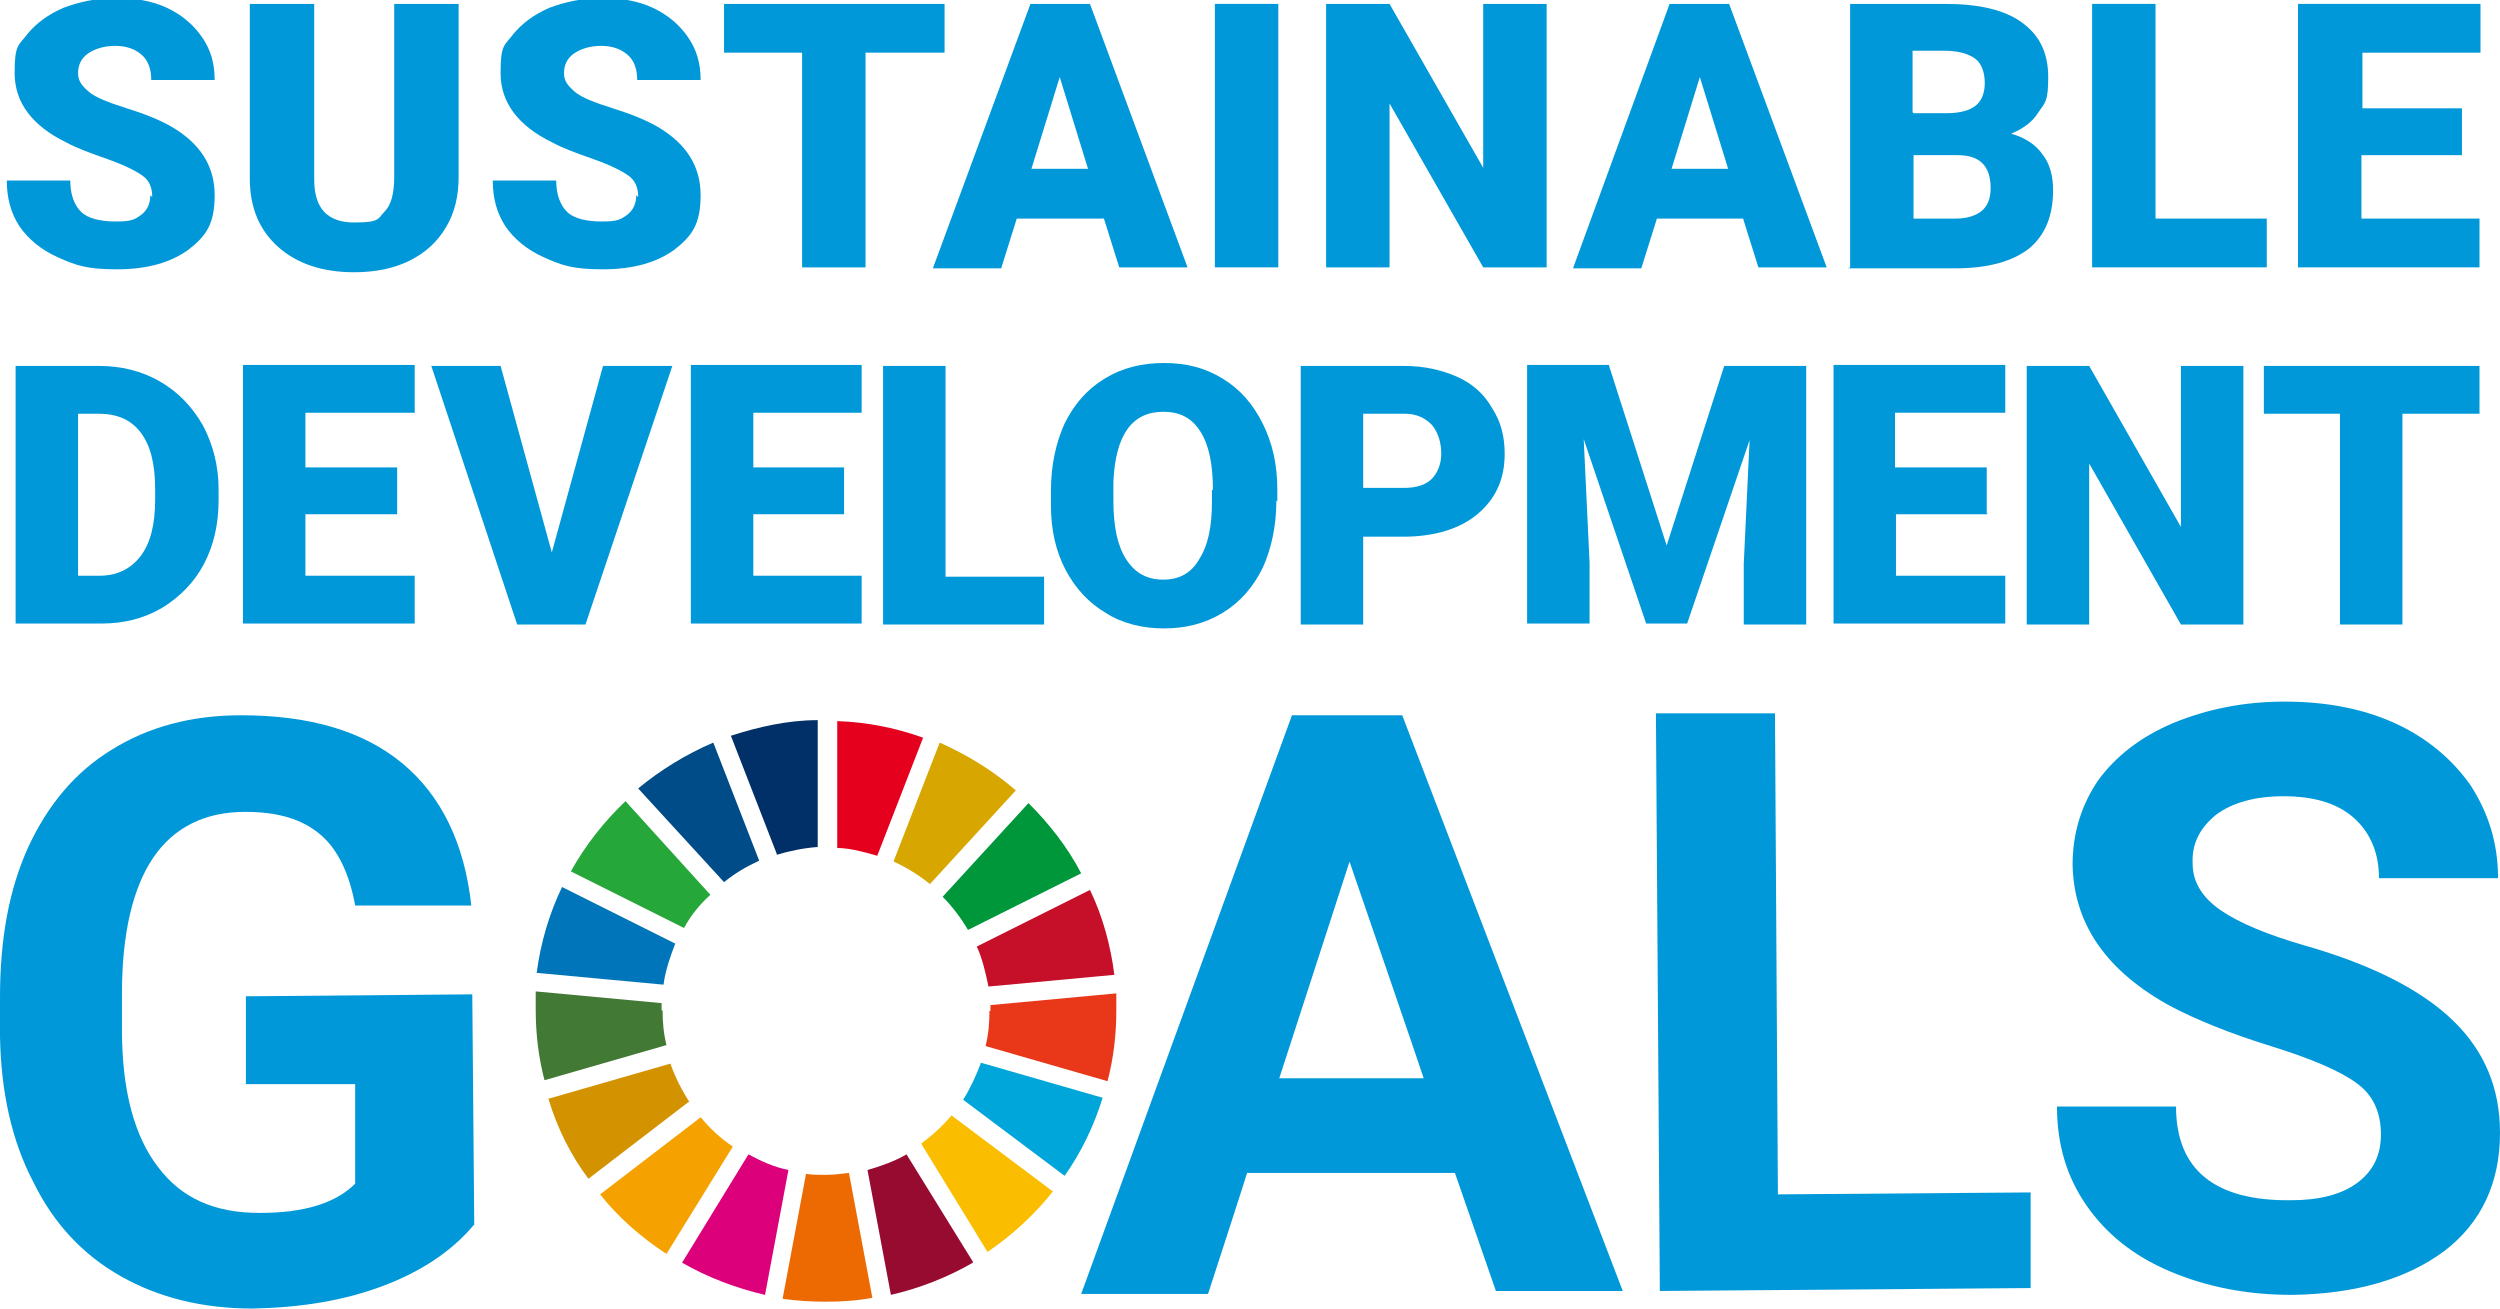 <?xml version="1.0" encoding="UTF-8"?>
<svg xmlns="http://www.w3.org/2000/svg" version="1.1" viewBox="0 0 256.2 134.1">
  <defs>
    <style>
      .cls-1 {
        fill: #004c88;
      }

      .cls-2 {
        fill: #e5001e;
      }

      .cls-3 {
        fill: #c60f28;
      }

      .cls-4 {
        fill: #fabd00;
      }

      .cls-5 {
        fill: #0075ba;
      }

      .cls-6 {
        fill: #003067;
      }

      .cls-7 {
        fill: #ed6a02;
      }

      .cls-8 {
        fill: #970b31;
      }

      .cls-9 {
        fill: #dc007a;
      }

      .cls-10 {
        fill: #d7a600;
      }

      .cls-11 {
        fill: #00a6d9;
      }

      .cls-12 {
        fill: #e83819;
      }

      .cls-13 {
        fill: #d39200;
      }

      .cls-14 {
        fill: #f5a200;
      }

      .cls-15 {
        fill: #25a739;
      }

      .cls-16 {
        fill: #0098d8;
      }

      .cls-17 {
        fill: #427935;
      }

      .cls-18 {
        fill: #00973b;
      }
    </style>
  </defs>
  <!-- Generator: Adobe Illustrator 28.7.4, SVG Export Plug-In . SVG Version: 1.2.0 Build 166)  -->
  <g>
    <g id="_レイヤー_1" data-name="レイヤー_1">
      <g>
        <path class="cls-16" d="M48.5,125.6c-2.2,2.6-5.3,4.7-9.3,6.2-4,1.5-8.4,2.2-13.3,2.3-5.1,0-9.6-1.1-13.5-3.3-3.9-2.2-6.9-5.4-9-9.7C1.2,116.9.1,111.9,0,106.2v-4c0-5.9.9-11,2.9-15.4,2-4.3,4.8-7.7,8.6-10,3.7-2.3,8.1-3.5,13.2-3.5,7,0,12.5,1.6,16.5,4.9,4,3.3,6.4,8.2,7.1,14.6h-11.9c-.6-3.3-1.8-5.8-3.6-7.3-1.9-1.6-4.4-2.3-7.7-2.3-4.1,0-7.3,1.6-9.4,4.7-2.1,3.1-3.2,7.8-3.2,13.9v3.8c0,6.2,1.3,10.9,3.7,14,2.4,3.2,5.8,4.7,10.4,4.7,4.6,0,7.8-1,9.8-3v-10.2c0,0-11.2,0-11.2,0v-9c0,0,23.2-.2,23.2-.2l.2,23.6Z"/>
        <path class="cls-16" d="M149.2,120.2h-21.4c0,.1-4,12.4-4,12.4h-13c0,0,21.6-59.3,21.6-59.3h11.3c0,0,22.6,59,22.6,59h-13c0,0-4.2-12.1-4.2-12.1ZM131.1,110.5h14.8c0-.1-7.6-22.2-7.6-22.2l-7.2,22.2Z"/>
        <path class="cls-16" d="M182.2,122.4l25.9-.2v9.8c0,0-38,.3-38,.3l-.4-59.2h12.2c0,0,.3,49.3.3,49.3Z"/>
        <path class="cls-16" d="M244,116.3c0-2.3-.8-4.1-2.5-5.3-1.6-1.2-4.6-2.5-8.8-3.8-4.2-1.3-7.6-2.7-10.1-4-6.7-3.6-10.1-8.5-10.2-14.6,0-3.2.9-6.1,2.6-8.6,1.8-2.5,4.4-4.5,7.7-5.9,3.4-1.4,7.2-2.2,11.4-2.2,4.2,0,8,.7,11.3,2.2,3.3,1.5,5.9,3.7,7.8,6.4,1.8,2.8,2.8,5.9,2.8,9.5h-12.2c0-2.6-.9-4.7-2.6-6.2-1.7-1.5-4.1-2.2-7.2-2.2-3,0-5.3.7-6.9,1.9-1.6,1.3-2.5,2.9-2.4,5,0,1.9,1,3.5,2.9,4.8,1.9,1.3,4.8,2.5,8.6,3.6,7,2,12,4.6,15.2,7.7,3.2,3.1,4.8,6.9,4.8,11.5,0,5.1-1.9,9.2-5.7,12.1-3.9,2.9-9.1,4.4-15.6,4.5-4.6,0-8.7-.8-12.5-2.4-3.8-1.6-6.6-3.9-8.6-6.8-2-2.9-3-6.2-3-10.1h12.2c0,6.5,4,9.7,11.8,9.6,2.9,0,5.2-.6,6.8-1.8,1.6-1.2,2.4-2.8,2.4-5Z"/>
      </g>
      <path class="cls-15" d="M70.1,95.1c.7-1.3,1.6-2.4,2.7-3.4l-8.7-9.6c-2.2,2.1-4.1,4.5-5.6,7.2l11.6,5.8Z"/>
      <path class="cls-10" d="M91.6,88.3c1.3.6,2.6,1.4,3.7,2.3l8.8-9.6c-2.3-2-4.9-3.6-7.8-4.9l-4.7,12.1Z"/>
      <path class="cls-3" d="M111.7,91.2l-11.6,5.8c.6,1.3.9,2.7,1.2,4.1l12.9-1.2c-.4-3.1-1.2-6-2.5-8.7"/>
      <path class="cls-18" d="M99.2,95.3l11.6-5.8c-1.4-2.7-3.3-5.1-5.4-7.2l-8.8,9.6c1,1,1.9,2.2,2.6,3.4"/>
      <path class="cls-17" d="M67.8,103.6c0-.3,0-.5,0-.8l-12.9-1.2c0,.6,0,1.3,0,1.9,0,2.5.3,4.9.9,7.2l12.5-3.6c-.3-1.2-.4-2.4-.4-3.6"/>
      <path class="cls-4" d="M97.6,114.2c-.9,1.1-2,2.1-3.2,3l6.8,11.1c2.5-1.7,4.8-3.8,6.7-6.2l-10.4-7.8Z"/>
      <path class="cls-12" d="M101.4,103.6c0,1.2-.1,2.4-.4,3.6l12.5,3.6c.6-2.3.9-4.7.9-7.2s0-1.2,0-1.8l-12.9,1.2c0,.2,0,.4,0,.6"/>
      <path class="cls-14" d="M71.8,114.5l-10.3,7.9c1.9,2.4,4.2,4.4,6.8,6.1l6.8-11c-1.2-.8-2.3-1.8-3.2-2.9"/>
      <path class="cls-5" d="M68,100.9c.2-1.5.7-2.9,1.2-4.2l-11.6-5.8c-1.3,2.7-2.2,5.7-2.6,8.8l12.9,1.2Z"/>
      <path class="cls-8" d="M99.7,129.3l-6.8-11c-1.2.7-2.6,1.2-4,1.6l2.4,12.8c3-.7,5.8-1.8,8.4-3.3"/>
      <path class="cls-11" d="M100.5,109c-.5,1.3-1.1,2.6-1.8,3.7l10.4,7.8c1.7-2.4,3-5.1,3.9-8l-12.5-3.6Z"/>
      <path class="cls-7" d="M87,120.2c-.8.1-1.6.2-2.4.2s-1.3,0-2-.1l-2.4,12.8c1.4.2,2.9.3,4.4.3s3.3-.1,4.8-.4l-2.4-12.8Z"/>
      <path class="cls-2" d="M85.7,86.9c1.4,0,2.8.4,4.2.8l4.7-12.1c-2.8-1-5.7-1.6-8.8-1.7v13Z"/>
      <path class="cls-9" d="M80.8,119.9c-1.5-.3-2.8-.9-4.1-1.6l-6.8,11.1c2.6,1.5,5.5,2.6,8.5,3.3l2.4-12.8Z"/>
      <path class="cls-6" d="M79.6,87.6c1.3-.4,2.8-.7,4.2-.8v-13c-3.1,0-6.1.7-8.9,1.6l4.7,12.1Z"/>
      <path class="cls-13" d="M70.7,113c-.8-1.2-1.5-2.6-2-4l-12.5,3.6c.9,3,2.3,5.8,4.1,8.2l10.3-7.9Z"/>
      <path class="cls-1" d="M74.2,90.4c1.1-.9,2.3-1.6,3.6-2.2l-4.7-12.1c-2.8,1.2-5.4,2.8-7.7,4.7l8.8,9.6Z"/>
      <path class="cls-16" d="M15.6,20.2c0-1-.3-1.7-1-2.2-.7-.5-1.9-1.1-3.6-1.7-1.7-.6-3.1-1.1-4.2-1.7-3.5-1.7-5.3-4.1-5.3-7.1s.4-2.8,1.3-4c.9-1.1,2.1-2,3.7-2.7,1.6-.6,3.4-1,5.4-1s3.7.3,5.2,1c1.5.7,2.7,1.7,3.6,3,.9,1.3,1.3,2.7,1.3,4.4h-6.5c0-1.1-.3-2-1-2.6-.7-.6-1.6-.9-2.7-.9s-2.1.3-2.8.8c-.7.5-1,1.2-1,2s.4,1.3,1.1,1.9c.7.6,2,1.1,3.9,1.7,1.9.6,3.4,1.2,4.6,1.9,2.9,1.7,4.4,4,4.4,7s-.9,4.2-2.7,5.6c-1.8,1.3-4.2,2-7.3,2s-4.2-.4-6-1.2c-1.8-.8-3.1-1.9-4-3.2-.9-1.4-1.3-2.9-1.3-4.7h6.5c0,1.4.4,2.5,1.1,3.2.7.7,2,1,3.6,1s1.9-.2,2.6-.7c.6-.5.9-1.1.9-2Z"/>
      <path class="cls-16" d="M47,.4v17.7c0,2-.4,3.7-1.3,5.2-.9,1.5-2.1,2.6-3.7,3.4-1.6.8-3.5,1.2-5.7,1.2-3.3,0-5.9-.9-7.8-2.6s-2.9-4-2.9-7V.4h6.6v18c0,3,1.4,4.4,4.1,4.4s2.4-.4,3.1-1.1c.7-.7,1-1.9,1-3.6V.4h6.5Z"/>
      <path class="cls-16" d="M65.4,20.2c0-1-.3-1.7-1-2.2-.7-.5-1.9-1.1-3.6-1.7-1.7-.6-3.1-1.1-4.2-1.7-3.5-1.7-5.3-4.1-5.3-7.1s.4-2.8,1.3-4c.9-1.1,2.1-2,3.7-2.7,1.6-.6,3.4-1,5.4-1s3.7.3,5.2,1c1.5.7,2.7,1.7,3.6,3,.9,1.3,1.3,2.7,1.3,4.4h-6.5c0-1.1-.3-2-1-2.6-.7-.6-1.6-.9-2.7-.9s-2.1.3-2.8.8c-.7.5-1,1.2-1,2s.4,1.3,1.1,1.9c.7.6,2,1.1,3.9,1.7,1.9.6,3.4,1.2,4.6,1.9,2.9,1.7,4.4,4,4.4,7s-.9,4.2-2.7,5.6c-1.8,1.3-4.2,2-7.3,2s-4.2-.4-6-1.2c-1.8-.8-3.1-1.9-4-3.2-.9-1.4-1.3-2.9-1.3-4.7h6.5c0,1.4.4,2.5,1.1,3.2.7.7,2,1,3.6,1s1.9-.2,2.6-.7c.6-.5.9-1.1.9-2Z"/>
      <path class="cls-16" d="M96.8,5.4h-8.1v22h-6.5V5.4h-8V.4h22.6v5Z"/>
      <path class="cls-16" d="M113.1,22.4h-8.9l-1.6,5.1h-7L105.6.4h6.1l10,27h-7l-1.6-5.1ZM105.7,17.3h5.8l-2.9-9.4-2.9,9.4Z"/>
      <path class="cls-16" d="M131,27.4h-6.5V.4h6.5v27Z"/>
      <path class="cls-16" d="M158.5,27.4h-6.5l-9.6-16.8v16.8h-6.5V.4h6.5l9.6,16.8V.4h6.5v27Z"/>
      <path class="cls-16" d="M178.7,22.4h-8.9l-1.6,5.1h-7L171.1.4h6.1l10,27h-7l-1.6-5.1ZM171.3,17.3h5.8l-2.9-9.4-2.9,9.4Z"/>
      <path class="cls-16" d="M189.6,27.4V.4h9.7c3.5,0,6.1.6,7.9,1.9,1.8,1.3,2.7,3.1,2.7,5.6s-.3,2.6-1,3.6c-.6,1-1.6,1.7-2.8,2.2,1.4.4,2.5,1.1,3.2,2.1.8,1,1.1,2.3,1.1,3.7,0,2.6-.8,4.6-2.5,6-1.7,1.3-4.2,2-7.5,2h-11ZM196.1,11.6h3.4c1.4,0,2.4-.3,3-.8.6-.5.9-1.3.9-2.3s-.3-2-1-2.5c-.7-.5-1.7-.8-3.2-.8h-3.2v6.3ZM196.1,15.9v6.5h4.3c1.2,0,2.1-.3,2.7-.8.6-.5.9-1.3.9-2.3,0-2.3-1.1-3.4-3.4-3.4h-4.6Z"/>
      <path class="cls-16" d="M221,22.4h11.3v5h-17.9V.4h6.5v22Z"/>
      <path class="cls-16" d="M252.2,15.9h-10.2v6.5h12.1v5h-18.6V.4h18.7v5h-12.1v5.7h10.2v4.8Z"/>
      <path class="cls-16" d="M1.6,64v-26.5h8.5c2.3,0,4.4.5,6.3,1.6,1.9,1.1,3.3,2.6,4.4,4.5,1,1.9,1.6,4.1,1.6,6.5v1.2c0,2.4-.5,4.6-1.5,6.5-1,1.9-2.5,3.4-4.3,4.5-1.9,1.1-3.9,1.6-6.2,1.6H1.6ZM8,42.4v16.6h2.2c1.8,0,3.2-.7,4.2-2,1-1.3,1.5-3.2,1.5-5.8v-1.1c0-2.6-.5-4.5-1.5-5.8-1-1.3-2.4-1.9-4.3-1.9h-2.1Z"/>
      <path class="cls-16" d="M40.7,52.7h-9.4v6.3h11.2v4.9h-17.6v-26.5h17.6v4.9h-11.2v5.6h9.4v4.7Z"/>
      <path class="cls-16" d="M56.5,56.8l5.3-19.3h7.1l-8.9,26.5h-7l-8.8-26.5h7.1l5.3,19.3Z"/>
      <path class="cls-16" d="M86.5,52.7h-9.3v6.3h11.1v4.9h-17.5v-26.5h17.5v4.9h-11.1v5.6h9.3v4.7Z"/>
      <path class="cls-16" d="M96.9,59.1h10.1v4.9h-16.5v-26.5h6.4v21.6Z"/>
      <path class="cls-16" d="M130.8,51.3c0,2.6-.5,4.9-1.4,6.9-1,2-2.3,3.5-4.1,4.6-1.8,1.1-3.8,1.6-6,1.6s-4.3-.5-6-1.6c-1.7-1-3.1-2.5-4.1-4.4-1-1.9-1.5-4.1-1.5-6.6v-1.5c0-2.6.5-4.9,1.4-6.9,1-2,2.3-3.5,4.1-4.6,1.8-1.1,3.8-1.6,6.1-1.6s4.2.5,6,1.6c1.8,1.1,3.1,2.6,4.1,4.6,1,2,1.5,4.2,1.5,6.8v1.2ZM124.3,50.2c0-2.6-.4-4.6-1.3-6-.9-1.4-2.1-2-3.8-2-3.2,0-4.9,2.4-5.1,7.2v1.9c0,2.6.4,4.6,1.3,6,.9,1.4,2.1,2.1,3.8,2.1s2.9-.7,3.7-2.1c.9-1.4,1.3-3.3,1.3-5.9v-1.2Z"/>
      <path class="cls-16" d="M139.7,55v9h-6.4v-26.5h10.6c2,0,3.8.4,5.4,1.1,1.6.7,2.8,1.8,3.6,3.2.9,1.4,1.3,2.9,1.3,4.7,0,2.6-.9,4.6-2.8,6.2-1.8,1.5-4.4,2.3-7.6,2.3h-4.1ZM139.7,50h4.2c1.2,0,2.2-.3,2.8-.9.6-.6,1-1.5,1-2.6s-.3-2.2-1-3c-.7-.7-1.6-1.1-2.7-1.1h-4.3v7.6Z"/>
      <path class="cls-16" d="M164.9,37.5l5.9,18.4,5.9-18.4h8.4v26.5h-6.4v-6.2l.6-12.7-6.4,18.8h-4.2l-6.4-18.9.6,12.7v6.2h-6.4v-26.5h8.4Z"/>
      <path class="cls-16" d="M203.7,52.7h-9.4v6.3h11.2v4.9h-17.6v-26.5h17.6v4.9h-11.3v5.6h9.4v4.7Z"/>
      <path class="cls-16" d="M229.8,64h-6.3l-9.4-16.5v16.5h-6.4v-26.5h6.4l9.4,16.5v-16.5h6.4v26.5Z"/>
      <path class="cls-16" d="M254.1,42.4h-7.9v21.6h-6.4v-21.6h-7.8v-4.9h22.1v4.9Z"/>
    </g>
  </g>
</svg>